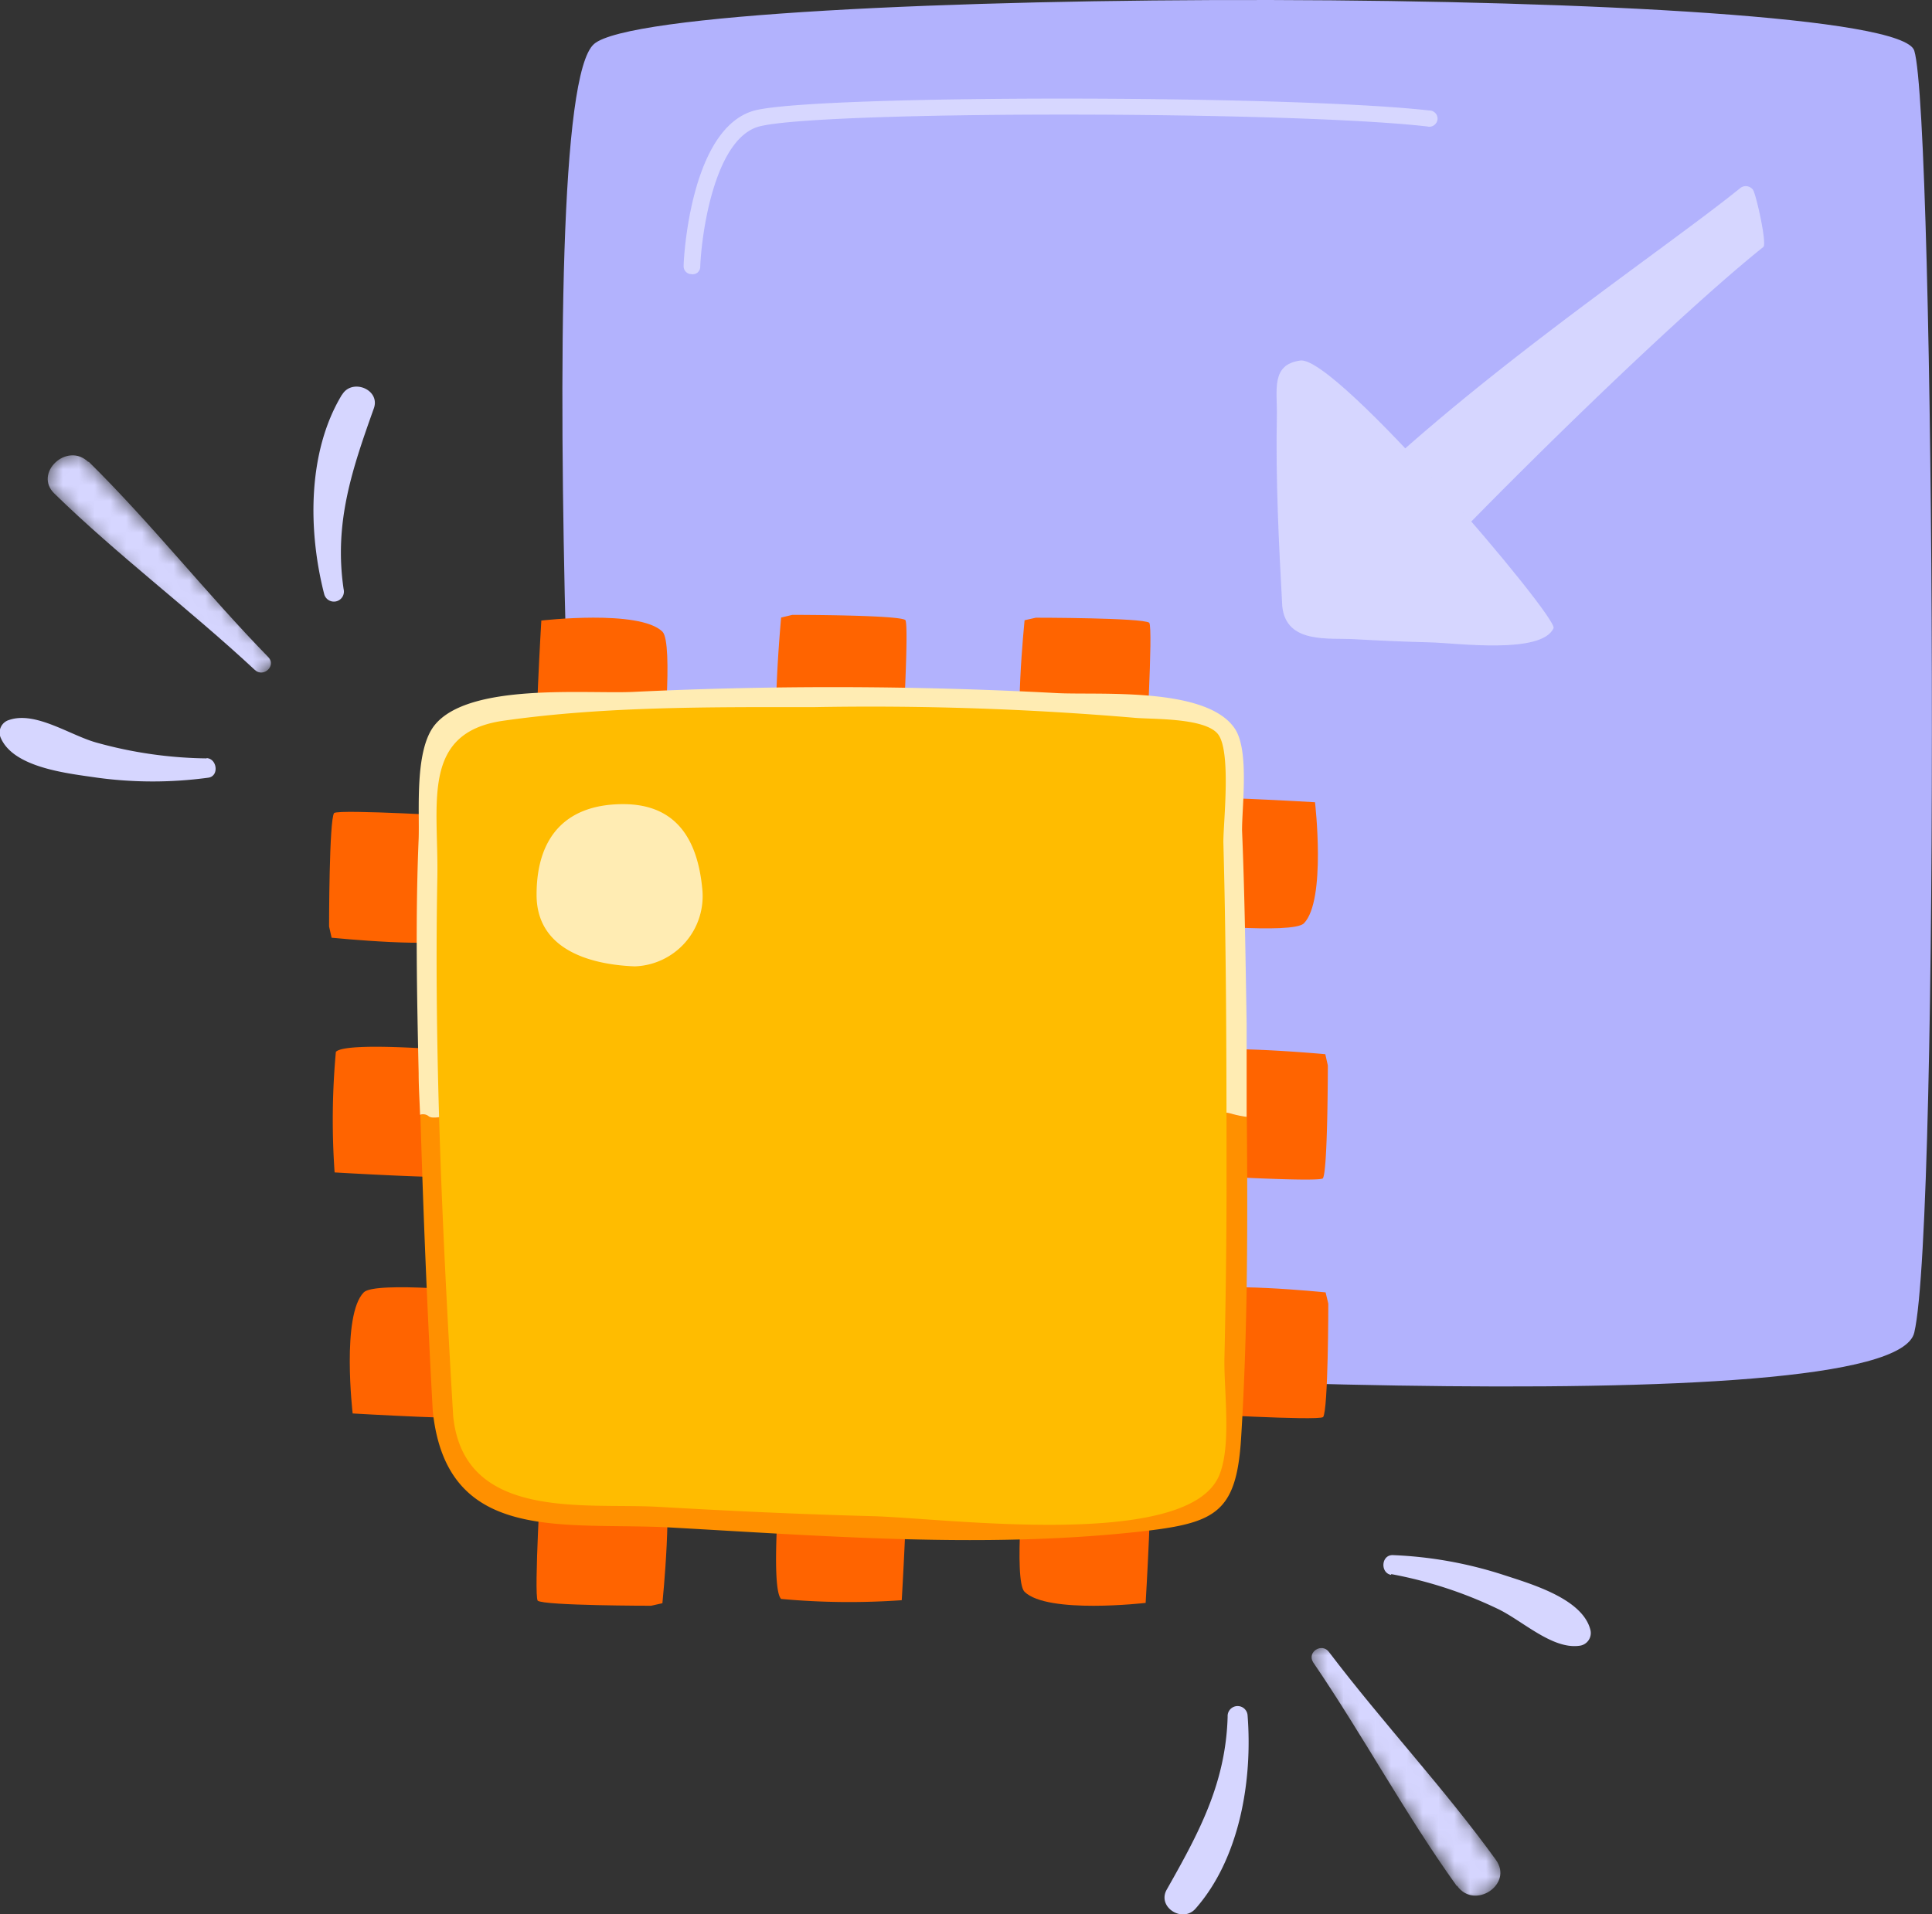 <svg id="Layer_1" data-name="Layer 1" xmlns="http://www.w3.org/2000/svg" xmlns:xlink="http://www.w3.org/1999/xlink" viewBox="0 0 122.06 120.96"><rect x="0" y="0" width="122.06" height="120.96" fill="#333333" stroke="none"/><defs><style>.cls-1{fill:#fff;}.cls-1,.cls-10,.cls-2,.cls-3,.cls-4,.cls-6{fill-rule:evenodd;}.cls-2{fill:#b2b2fd;}.cls-3{fill:#d7d7ff;}.cls-4,.cls-5{fill:#d6d6ff;}.cls-6{fill:#ff6400;}.cls-7{fill:#ff9000;}.cls-10,.cls-8{fill:#ffecb3;}.cls-9{fill:#ffbc00;}.cls-11{mask:url(#mask);}.cls-12{mask:url(#mask-2-2);}</style><mask id="mask" x="2.47" y="28.15" width="15.13" height="15.64" maskUnits="userSpaceOnUse"><g transform="translate(-1441.53 -1233.54)"><g id="mask-2"><polygon id="path-1" class="cls-1" points="1444 1263.75 1446.16 1261.69 1459.13 1275.26 1456.97 1277.33 1444 1263.75"/></g></g></mask><mask id="mask-2-2" x="82.38" y="103.09" width="12.92" height="17.27" maskUnits="userSpaceOnUse"><g transform="translate(-1441.53 -1233.54)"><g id="mask-2-3" data-name="mask-2"><polygon id="path-1-2" data-name="path-1" class="cls-1" points="1536.83 1352.24 1534.35 1353.9 1523.91 1338.3 1526.39 1336.64 1536.83 1352.24"/></g></g></mask></defs><title>loi ich esim 1</title><path id="Path" class="cls-2" d="M1478.75,1309.76s-4-69.69.31-73.44,82.1-3.8,83.41.42,1.65,74,0,81c-1.39,6-59.81,2.49-77.63,1.3-3-.2-5.44-3.34-5.89-7.53Z" transform="translate(-1441.53 -1233.54)"/><g id="_Grupo_8" data-name=" Grupo 8"><path class="cls-3" d="M1485.21,1250.86h0a.48.48,0,0,1-.36-.16.5.5,0,0,1-.13-.37c0-.35.4-8.72,4.49-9.81,3.88-1,33.72-1,42.61,0a.52.52,0,0,1,.48.29.5.5,0,0,1-.07.55.51.51,0,0,1-.53.17c-8.79-1-38.36-1-42.2,0-2.79.74-3.64,6.65-3.73,8.85a.49.49,0,0,1-.17.38A.47.47,0,0,1,1485.21,1250.86Z" transform="translate(-1441.53 -1233.54)"/></g><path class="cls-4" d="M1552.27,1245.52a.56.56,0,0,0-.8-.09c-5.25,4.24-18.47,13-26.58,21.65.3.22,3.49,5.25,3.79,5.47,8-8.59,19-19.2,24.26-23.41C1553.17,1248.93,1552.47,1245.76,1552.27,1245.52Z" transform="translate(-1441.53 -1233.54)"/><path class="cls-5" d="M1527.12,1273.93c1.6.09,3.21.16,4.81.2s7,.77,7.75-.9c.3-.68-13.74-17.24-16-16.91-1.87.26-1.45,1.86-1.48,3.51-.08,4,.12,8,.34,12C1522.77,1274.25,1525.49,1273.83,1527.12,1273.93Z" transform="translate(-1441.53 -1233.54)"/><path id="Fill-5" class="cls-6" d="M1472.23,1323.08c-.39.24-8.42-.23-8.42-.23s-.72-6.2.7-7.65c.7-.73,7.88,0,7.88,0l.16.71S1472.55,1322.66,1472.23,1323.08Z" transform="translate(-1441.53 -1233.54)"/><path id="Fill-5-2" data-name="Fill-5" class="cls-6" d="M1471.09,1307.85c-.39.25-8.42-.23-8.42-.23a47.22,47.22,0,0,1,.08-7.62c.71-.72,8.5,0,8.5,0l.17.71S1471.42,1307.43,1471.09,1307.85Z" transform="translate(-1441.53 -1233.54)"/><path id="Fill-5-3" data-name="Fill-5" class="cls-6" d="M1462.64,1284.91c.39-.25,8.42.23,8.42.23s.72,6.19-.7,7.65c-.7.72-7.88,0-7.88,0l-.16-.71S1462.32,1285.32,1462.64,1284.91Z" transform="translate(-1441.53 -1233.54)"/><path id="Fill-5-4" data-name="Fill-5" class="cls-6" d="M1525.12,1323.08c-.39.24-8.42-.23-8.42-.23s-.72-6.2.7-7.65c.71-.73,7.88,0,7.88,0l.17.71S1525.45,1322.66,1525.12,1323.08Z" transform="translate(-1441.53 -1233.54)"/><path id="Fill-5-5" data-name="Fill-5" class="cls-6" d="M1525.1,1308c-.4.25-8.43-.23-8.43-.23a47.22,47.22,0,0,1,.08-7.62c.71-.72,8.51,0,8.51,0l.16.71S1525.42,1307.63,1525.1,1308Z" transform="translate(-1441.53 -1233.54)"/><path id="Fill-5-6" data-name="Fill-5" class="cls-6" d="M1516.19,1284c.39-.25,8.42.23,8.42.23s.72,6.19-.7,7.65c-.71.72-7.88,0-7.88,0l-.17-.71S1515.86,1284.41,1516.19,1284Z" transform="translate(-1441.53 -1233.54)"/><path id="Fill-5-7" data-name="Fill-5" class="cls-6" d="M1514.14,1326.4c.25.39-.23,8.42-.23,8.42s-6.19.72-7.65-.7c-.72-.7,0-7.88,0-7.88l.71-.16S1513.73,1326.08,1514.14,1326.4Z" transform="translate(-1441.53 -1233.54)"/><path id="Fill-5-8" data-name="Fill-5" class="cls-6" d="M1498.73,1326.23c.25.39-.23,8.42-.23,8.42a47.22,47.22,0,0,1-7.62-.08c-.72-.71,0-8.5,0-8.5l.71-.17S1498.31,1325.9,1498.73,1326.23Z" transform="translate(-1441.53 -1233.54)"/><path id="Fill-5-9" data-name="Fill-5" class="cls-6" d="M1475.5,1334.68c-.25-.39.23-8.42.23-8.42s6.19-.72,7.65.7c.72.7,0,7.88,0,7.88l-.71.16S1475.91,1335,1475.5,1334.68Z" transform="translate(-1441.53 -1233.54)"/><path id="Fill-5-10" data-name="Fill-5" class="cls-6" d="M1514.14,1272.89c.25.39-.23,8.42-.23,8.42s-6.19.72-7.65-.7c-.72-.7,0-7.88,0-7.88l.71-.16S1513.73,1272.57,1514.14,1272.89Z" transform="translate(-1441.53 -1233.54)"/><path id="Fill-5-11" data-name="Fill-5" class="cls-6" d="M1498.73,1272.72c.25.39-.23,8.42-.23,8.42a46,46,0,0,1-7.62-.08c-.72-.71,0-8.5,0-8.5l.71-.17S1498.31,1272.39,1498.73,1272.72Z" transform="translate(-1441.53 -1233.54)"/><path id="Fill-5-12" data-name="Fill-5" class="cls-6" d="M1475.5,1281.17c-.25-.39.23-8.42.23-8.42s6.19-.72,7.65.7c.72.71,0,7.88,0,7.88l-.71.17S1475.91,1281.5,1475.5,1281.17Z" transform="translate(-1441.53 -1233.54)"/><path class="cls-7" d="M1518.63,1303.79c0,1.65,0,3.3,0,4.94,0,3.43-.05,6.85-.13,10.28,0,2,.48,5.55-.34,7.43-2,4.64-17.19,2.62-21.54,2.51s-8.89-.33-13.34-.58-12.1.9-12.77-5.71c-.35-6.18-.66-12.38-.84-18.59-.49.09-.91.12-1.05,0a.57.57,0,0,0-.53-.08q.27,9.35.78,18.69c.87,8.51,8.33,7,15.11,7.38,9.67.54,19.68,1.32,29.34.28,4.93-.54,6.32-1.09,6.62-5.93.42-6.74.42-13.52.36-20.29a6.26,6.26,0,0,1-1-.21A3.3,3.3,0,0,0,1518.63,1303.79Z" transform="translate(-1441.53 -1233.54)"/><path class="cls-8" d="M1520,1286c0-1.56.45-5-.43-6.38-1.75-2.73-8.62-2.14-11.34-2.29a265,265,0,0,0-26.74-.07c-3,.13-10.36-.59-12.51,2.11-1.26,1.59-.94,5.31-1,7.16-.21,4.94-.11,9.89,0,14.82,0,.88.06,1.75.09,2.63a.57.57,0,0,1,.53.08c.14.14.56.11,1.05,0-.14-5-.21-9.89-.12-14.83.09-4.59-1.07-9,4.1-9.77,6.35-.91,12.94-.82,19.33-.85a193.9,193.9,0,0,1,19.88.67c1.08.1,4.36,0,5.21,1s.32,5.49.36,6.74c.16,5.59.2,11.18.2,16.78a3.3,3.3,0,0,1,.68.1,6.26,6.26,0,0,0,1,.21c0-2,0-3.94,0-5.9C1520.22,1294.13,1520.17,1290.06,1520,1286Z" transform="translate(-1441.53 -1233.54)"/><path class="cls-9" d="M1483.11,1328.75c4.52.26,9,.47,13.56.59s19.83,2.17,21.87-2.54c.83-1.91.29-5.51.35-7.55q.12-5.22.13-10.44c0-7.36,0-14.72-.2-22.07,0-1.27.52-5.83-.37-6.85s-4.2-.89-5.29-1a197.19,197.19,0,0,0-20.19-.67c-6.5,0-13.19-.06-19.64.86-5.25.75-4.08,5.26-4.17,9.92-.21,11.31.33,22.67,1,34C1470.82,1329.67,1478.49,1328.49,1483.11,1328.75Z" transform="translate(-1441.53 -1233.54)"/><path id="Fill-3" class="cls-10" d="M1485.9,1289.72c-.28-3-1.54-5.37-5-5.37s-5.47,1.91-5.47,5.73,4.1,4.44,6.2,4.52a4.44,4.44,0,0,0,4.27-4.88" transform="translate(-1441.53 -1233.54)"/><path id="Fill-1" class="cls-4" d="M1454.62,1281.46a27,27,0,0,1-7-1c-1.66-.46-3.84-2-5.51-1.43a.83.83,0,0,0-.52,1.16c.84,1.88,4.26,2.22,6.09,2.49a26,26,0,0,0,7,0c.72-.09.57-1.24-.13-1.24" transform="translate(-1441.53 -1233.54)"/><g id="Group-5"><g class="cls-11"><path id="Fill-3-2" data-name="Fill-3" class="cls-4" d="M1447.12,1262.74c-1.36-1.32-3.5.71-2.14,2,4,3.9,8.55,7.31,12.65,11.13.55.51,1.38-.27.85-.81-3.9-4-7.39-8.45-11.36-12.36" transform="translate(-1441.53 -1233.54)"/></g></g><path id="Fill-6" class="cls-4" d="M1463.14,1258.47c-2.2,3.62-2.15,8.62-1.13,12.6a.63.63,0,0,0,1.23-.3c-.62-4.19.53-7.56,1.91-11.43.42-1.19-1.37-1.91-2-.87" transform="translate(-1441.53 -1233.54)"/><path id="Fill-1-2" data-name="Fill-1" class="cls-4" d="M1529.42,1333a26.81,26.81,0,0,1,6.7,2.18c1.56.73,3.45,2.58,5.18,2.35a.81.81,0,0,0,.71-1c-.5-2-3.8-2.92-5.56-3.5a26,26,0,0,0-6.94-1.23c-.73,0-.78,1.13-.09,1.25" transform="translate(-1441.53 -1233.54)"/><g id="Group-5-2" data-name="Group-5"><g class="cls-12"><path id="Fill-3-3" data-name="Fill-3" class="cls-4" d="M1533.59,1352.7c1.1,1.54,3.56-.1,2.45-1.64-3.28-4.54-7.16-8.67-10.55-13.14-.45-.6-1.4,0-1,.65,3.15,4.62,5.82,9.6,9.07,14.13" transform="translate(-1441.53 -1233.54)"/></g></g><path id="Fill-6-2" data-name="Fill-6" class="cls-4" d="M1517.06,1354.14c2.8-3.18,3.61-8.12,3.29-12.21a.63.63,0,0,0-1.26.08c-.12,4.23-1.83,7.36-3.85,10.93-.62,1.1,1,2.13,1.82,1.2" transform="translate(-1441.53 -1233.54)"/></svg>